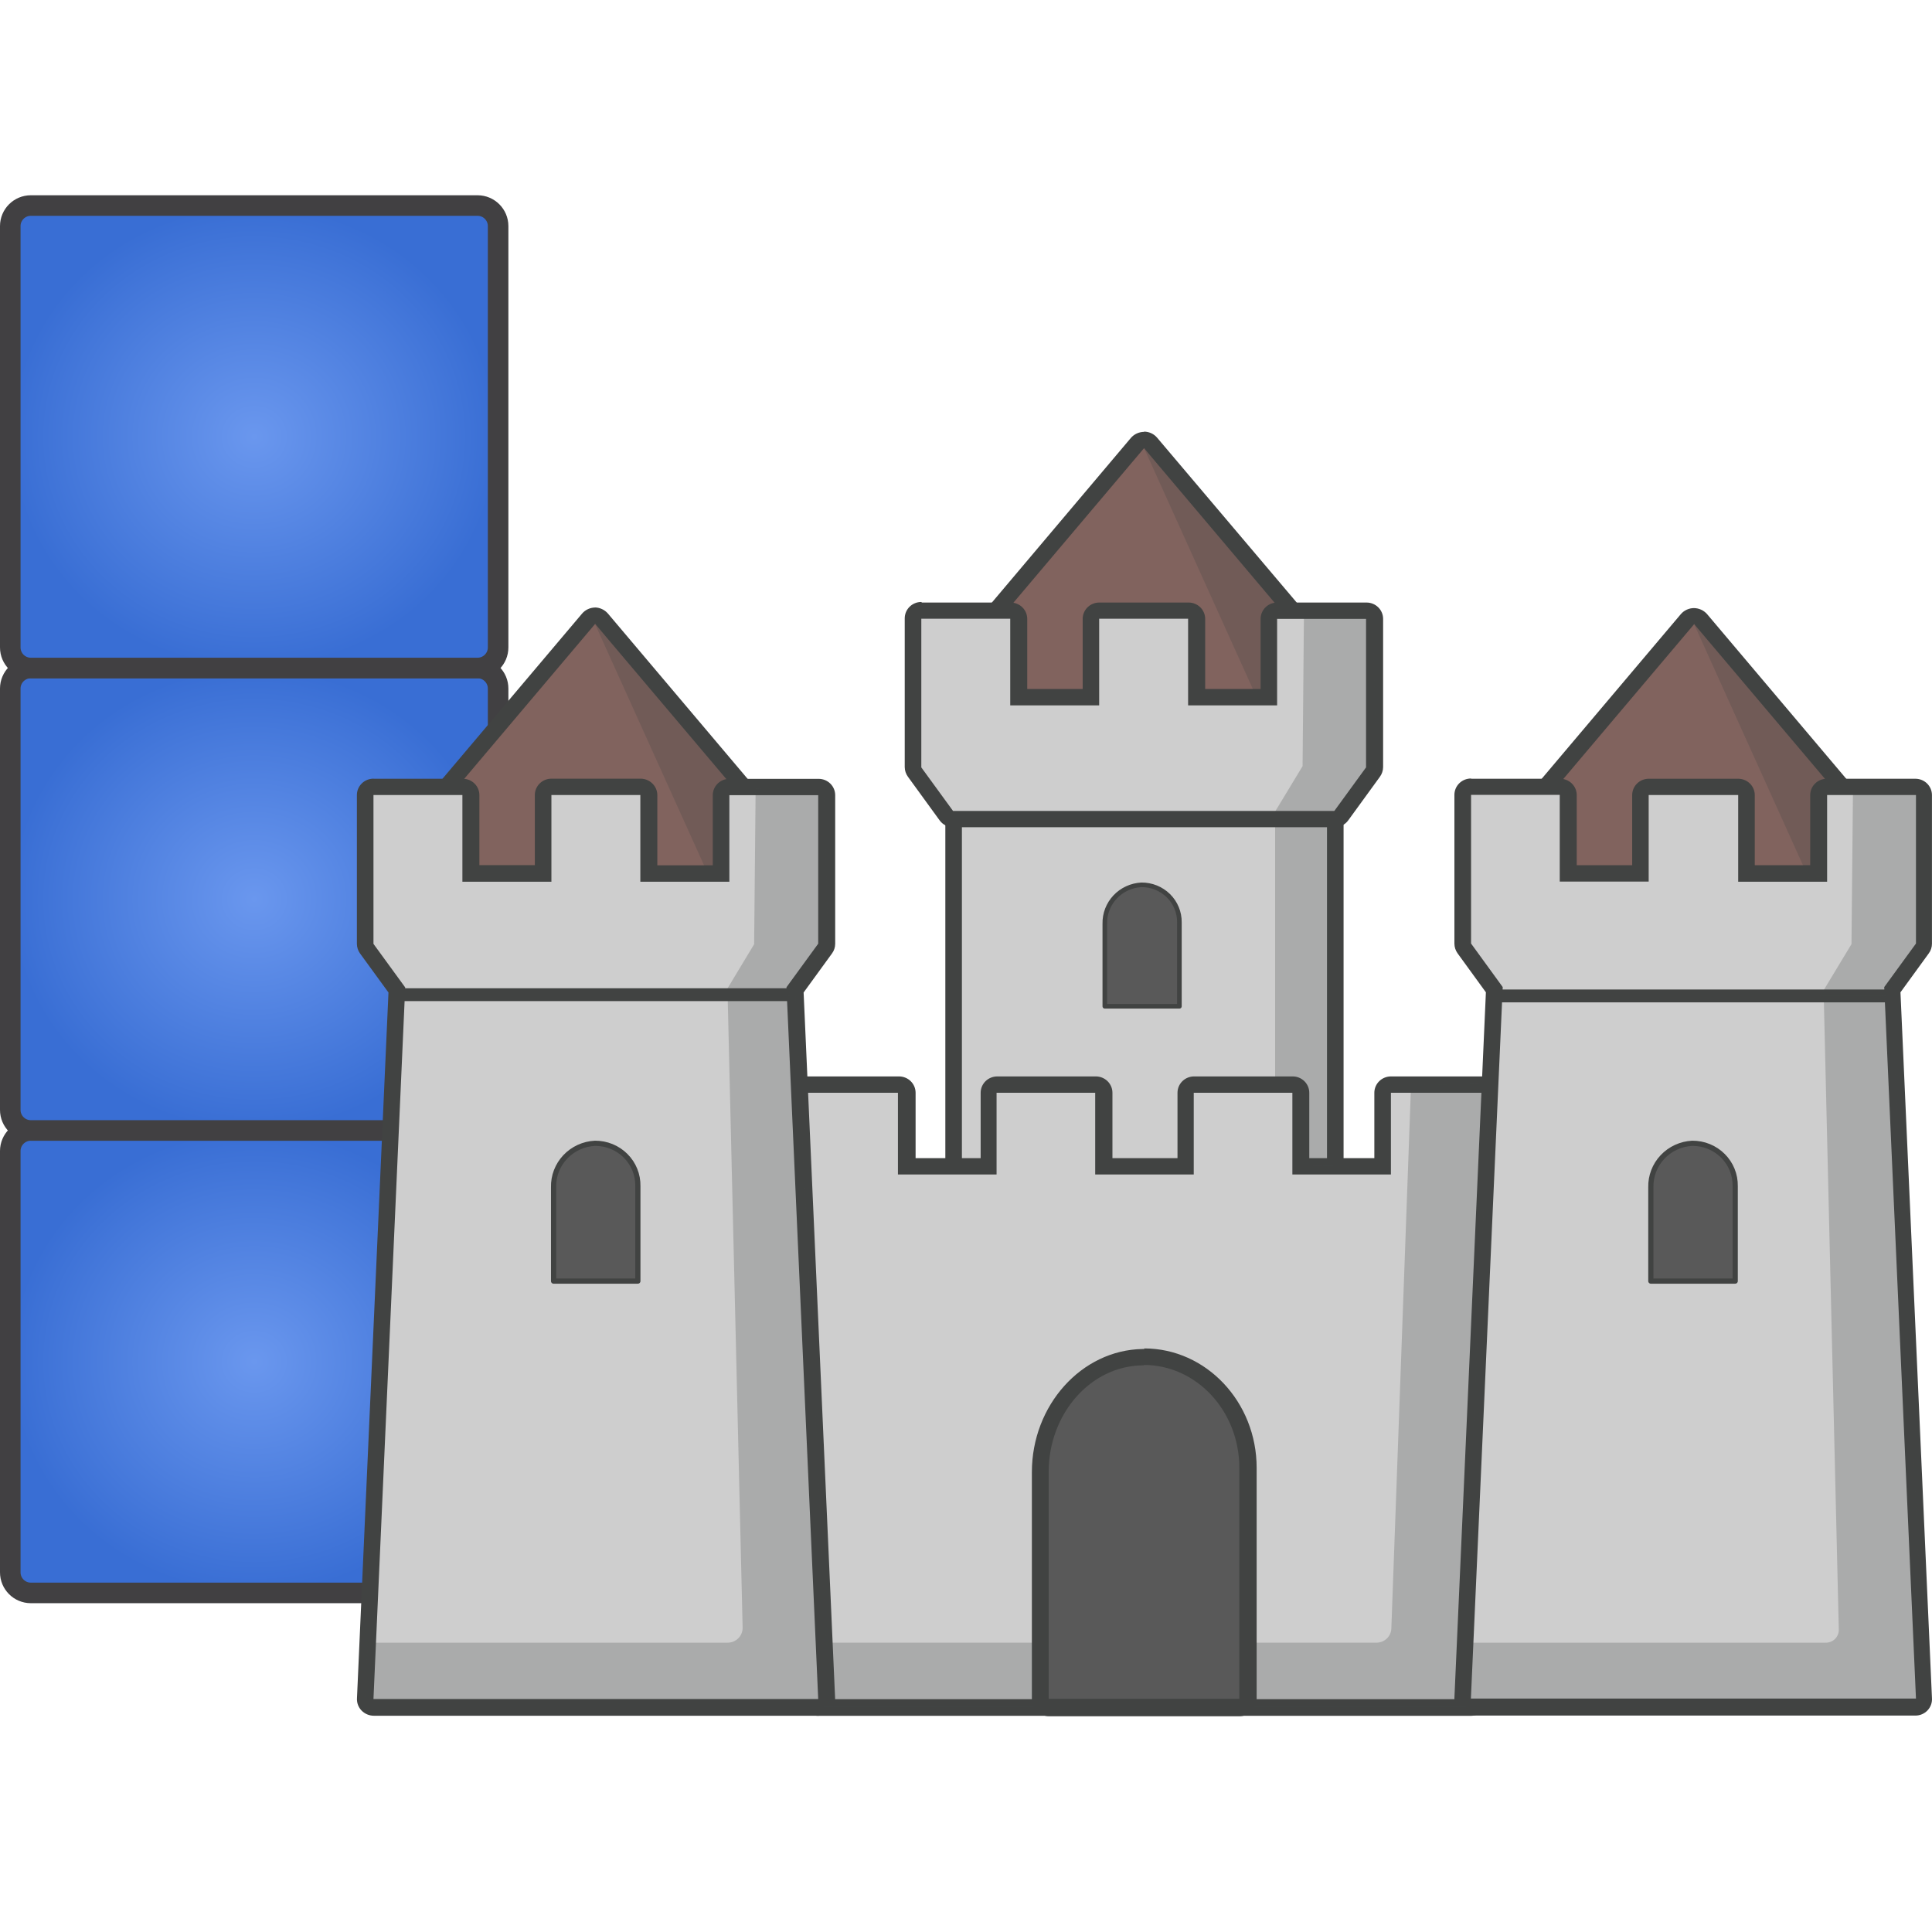 <svg width="752" height="748" viewBox="0 0 752 748" fill="none" xmlns="http://www.w3.org/2000/svg">
<path d="M185.882 440.001L12 440C7.582 440 4 443.582 4 448L4.001 612C4.001 616.418 7.583 620 12.001 620H185.882C190.3 620 193.882 616.418 193.882 612L193.882 448.001C193.882 443.582 190.3 440.001 185.882 440.001Z" fill="url(#paint0_radial)" stroke="#414042" stroke-width="8"/>
<path d="M185.882 260.001L12 260C7.582 260 4 263.582 4 268L4.001 432C4.001 436.418 7.583 440 12.001 440H185.882C190.3 440 193.882 436.418 193.882 432L193.882 268.001C193.882 263.582 190.3 260.001 185.882 260.001Z" fill="url(#paint1_radial)" stroke="#414042" stroke-width="8"/>
<path d="M185.882 80.001L12 80C7.582 80 4 83.582 4 88L4.001 252C4.001 256.418 7.583 260 12.001 260H185.882C190.3 260 193.882 256.418 193.882 252L193.882 88.001C193.882 83.582 190.3 80.001 185.882 80.001Z" fill="url(#paint2_radial)" stroke="#414042" stroke-width="8"/>
<path d="M169.141 340.775C168.303 340.723 167.513 340.371 166.919 339.785C166.325 339.2 165.968 338.421 165.915 337.594L164.625 318.507C164.585 317.625 164.885 316.762 165.463 316.089L229.209 240.693C229.528 240.325 229.924 240.03 230.369 239.827C230.815 239.624 231.299 239.518 231.79 239.516C232.285 239.517 232.775 239.623 233.225 239.826C233.676 240.029 234.077 240.325 234.403 240.693L298.181 316.121C298.514 316.537 298.748 317.022 298.866 317.54C298.983 318.057 298.98 318.594 298.858 319.111L294.245 338.199C294.059 338.913 293.645 339.549 293.064 340.013C292.483 340.477 291.766 340.744 291.019 340.775H169.141Z" fill="#81635E"/>
<path d="M231.665 242.856L295.443 318.284L290.83 337.371H169.145L167.887 318.284L231.665 242.824V242.856ZM231.665 236.461C230.693 236.469 229.735 236.683 228.855 237.089C227.976 237.495 227.195 238.084 226.568 238.816L162.79 314.275C161.716 315.573 161.165 317.215 161.241 318.888L162.532 337.976C162.636 339.609 163.356 341.144 164.55 342.28C165.743 343.417 167.325 344.071 168.984 344.116H290.668C292.16 344.095 293.602 343.587 294.769 342.672C295.937 341.757 296.764 340.486 297.12 339.057L301.734 319.97C301.954 318.976 301.946 317.946 301.712 316.956C301.478 315.965 301.022 315.039 300.379 314.244L236.601 238.784C235.966 238.053 235.179 237.465 234.294 237.059C233.41 236.653 232.447 236.439 231.471 236.43L231.665 236.461Z" fill="#414342"/>
<path d="M382.797 272.47C381.933 272.448 381.108 272.111 380.482 271.523C379.856 270.935 379.474 270.139 379.41 269.288L378.152 250.201C378.114 249.374 378.378 248.562 378.894 247.91L442.704 172.387C443.028 172.017 443.429 171.72 443.88 171.516C444.331 171.312 444.821 171.207 445.317 171.207C445.813 171.207 446.303 171.312 446.754 171.516C447.205 171.72 447.606 172.017 447.93 172.387L511.676 247.847C512.008 248.252 512.243 248.725 512.366 249.231C512.489 249.737 512.496 250.264 512.386 250.773L507.772 269.861C507.582 270.573 507.166 271.206 506.586 271.669C506.006 272.132 505.292 272.401 504.546 272.438L382.797 272.47Z" fill="#81635E"/>
<path d="M445.314 174.458L509.06 249.918L504.447 269.005H382.795L381.504 249.918L445.282 174.458H445.314ZM445.282 168.095C444.303 168.104 443.338 168.322 442.452 168.734C441.567 169.146 440.782 169.742 440.153 170.481L376.536 245.814C375.443 247.114 374.89 248.773 374.988 250.458L376.246 269.546C376.36 271.206 377.111 272.761 378.345 273.895C379.579 275.029 381.204 275.658 382.891 275.654H504.576C506.063 275.635 507.502 275.132 508.669 274.223C509.836 273.314 510.665 272.05 511.028 270.628L515.641 251.54C515.876 250.547 515.875 249.514 515.64 248.521C515.405 247.528 514.942 246.602 514.286 245.814L450.411 170.386C449.791 169.644 449.013 169.045 448.132 168.633C447.251 168.221 446.289 168.005 445.314 168L445.282 168.095Z" fill="#414342"/>
<path d="M596.843 340.775C596.005 340.723 595.215 340.371 594.621 339.785C594.027 339.2 593.67 338.421 593.617 337.594L592.327 318.507C592.295 317.671 592.557 316.851 593.069 316.184L656.879 240.693C657.207 240.328 657.609 240.034 658.059 239.832C658.509 239.629 658.997 239.521 659.492 239.516C659.987 239.517 660.477 239.623 660.927 239.826C661.378 240.029 661.779 240.325 662.105 240.693L725.851 316.121C726.191 316.533 726.429 317.018 726.546 317.537C726.664 318.056 726.658 318.595 726.528 319.111L721.947 338.199C721.761 338.913 721.347 339.549 720.766 340.013C720.185 340.477 719.468 340.744 718.721 340.775H596.843Z" fill="#81635E"/>
<path d="M659.364 242.855L723.142 318.283L718.497 337.593H596.844L595.554 318.506L659.332 243.046L659.364 242.855ZM659.332 236.684C658.36 236.691 657.402 236.905 656.522 237.311C655.642 237.717 654.862 238.306 654.235 239.038L590.457 314.497C589.369 315.787 588.816 317.435 588.908 319.11L590.166 338.198C590.281 339.861 591.03 341.419 592.263 342.558C593.497 343.698 595.122 344.334 596.812 344.338H718.497C719.985 344.324 721.427 343.823 722.595 342.913C723.763 342.003 724.591 340.736 724.949 339.311L729.594 320.224C729.814 319.23 729.807 318.2 729.572 317.21C729.338 316.219 728.883 315.292 728.239 314.497L664.461 239.038C663.826 238.307 663.04 237.719 662.155 237.313C661.27 236.907 660.308 236.692 659.332 236.684V236.684Z" fill="#414342"/>
<g style="mix-blend-mode:darken" opacity="0.25">
<path d="M231.598 242.855L276.149 341.475L281.891 341.379L280.568 331.39L282.084 306.704L289.698 306.481L231.598 242.855Z" fill="#414342"/>
</g>
<path d="M516.488 311.57H374.383C372.584 311.57 371.125 313.009 371.125 314.783V451.61C371.125 453.384 372.584 454.823 374.383 454.823H516.488C518.288 454.823 519.747 453.384 519.747 451.61V314.783C519.747 313.009 518.288 311.57 516.488 311.57Z" fill="#CECECE"/>
<path d="M516.514 314.816V451.61H374.409V314.816H516.514ZM516.514 308.453H374.409C372.698 308.453 371.057 309.123 369.847 310.317C368.637 311.51 367.957 313.128 367.957 314.816V451.61C367.957 453.298 368.637 454.916 369.847 456.109C371.057 457.303 372.698 457.973 374.409 457.973H516.514C518.225 457.973 519.866 457.303 521.076 456.109C522.286 454.916 522.966 453.298 522.966 451.61V314.816C522.966 313.128 522.286 311.51 521.076 310.317C519.866 309.123 518.225 308.453 516.514 308.453Z" fill="#414342"/>
<path d="M318.475 664.501C317.619 664.501 316.799 664.165 316.194 663.569C315.589 662.972 315.249 662.163 315.249 661.319L307.99 425.301C307.975 424.874 308.047 424.448 308.202 424.049C308.357 423.65 308.593 423.286 308.894 422.978C309.197 422.664 309.563 422.415 309.968 422.245C310.373 422.076 310.809 421.99 311.249 421.992H349.606C350.461 421.992 351.282 422.327 351.887 422.924C352.492 423.521 352.832 424.33 352.832 425.174V453.805H384.672V425.174C384.672 424.33 385.012 423.521 385.617 422.924C386.222 422.327 387.043 421.992 387.898 421.992H426.288C427.143 421.992 427.964 422.327 428.569 422.924C429.174 423.521 429.514 424.33 429.514 425.174V453.805H461.354V425.174C461.354 424.33 461.694 423.521 462.299 422.924C462.904 422.327 463.725 421.992 464.58 421.992H502.97C503.825 421.992 504.646 422.327 505.251 422.924C505.856 423.521 506.196 424.33 506.196 425.174V453.805H538.036V425.174C538.036 424.33 538.376 423.521 538.981 422.924C539.586 422.327 540.407 421.992 541.262 421.992H579.781C580.22 421.99 580.656 422.076 581.061 422.245C581.466 422.415 581.832 422.664 582.135 422.978C582.436 423.286 582.672 423.65 582.827 424.049C582.982 424.448 583.054 424.874 583.039 425.301L575.683 661.383C575.683 662.227 575.344 663.036 574.739 663.632C574.134 664.229 573.313 664.564 572.457 664.564L318.475 664.501Z" fill="#CECECE"/>
<path d="M579.781 425.27L572.394 661.352H318.411L311.152 425.333H349.509V457.146H387.899V425.333H426.288V457.146H464.645V425.333H503.035V457.146H541.392V425.333H579.781V425.27ZM579.781 418.971H541.392C539.68 418.971 538.039 419.641 536.829 420.834C535.619 422.028 534.94 423.646 534.94 425.333V450.784H509.616V425.333C509.616 423.646 508.936 422.028 507.726 420.834C506.516 419.641 504.875 418.971 503.164 418.971H464.774C463.063 418.971 461.422 419.641 460.212 420.834C459.002 422.028 458.322 423.646 458.322 425.333V450.784H432.998V425.333C432.998 423.646 432.318 422.028 431.108 420.834C429.898 419.641 428.257 418.971 426.546 418.971H388.157C386.446 418.971 384.805 419.641 383.595 420.834C382.385 422.028 381.705 423.646 381.705 425.333V450.784H356.381V425.333C356.381 423.646 355.701 422.028 354.491 420.834C353.281 419.641 351.64 418.971 349.929 418.971H311.185C310.312 418.966 309.448 419.135 308.644 419.469C307.84 419.802 307.113 420.293 306.507 420.912C305.895 421.528 305.417 422.26 305.1 423.064C304.784 423.867 304.637 424.726 304.668 425.588L312.023 661.479C312.023 663.167 312.703 664.785 313.913 665.978C315.123 667.171 316.764 667.842 318.475 667.842H572.458C574.169 667.842 575.81 667.171 577.02 665.978C578.23 664.785 578.91 663.167 578.91 661.479L586.265 425.747C586.265 425.556 586.265 425.397 586.265 425.206C586.265 423.519 585.585 421.9 584.375 420.707C583.165 419.514 581.524 418.844 579.813 418.844L579.781 418.971Z" fill="#414342"/>
<path d="M145.37 664.564C144.911 664.568 144.458 664.475 144.039 664.291C143.62 664.108 143.245 663.839 142.94 663.502C142.635 663.165 142.406 662.768 142.268 662.336C142.131 661.905 142.089 661.45 142.144 661.001L154.338 385.312L142.66 369.247C142.266 368.686 142.053 368.021 142.047 367.338V343.32V309.439C142.047 308.595 142.387 307.786 142.992 307.19C143.597 306.593 144.417 306.258 145.273 306.258H179.856C180.711 306.258 181.532 306.593 182.137 307.19C182.742 307.786 183.082 308.595 183.082 309.439V339.979H211.18V309.439C211.18 308.595 211.52 307.786 212.125 307.19C212.73 306.593 213.55 306.258 214.406 306.258H249.021C249.453 306.255 249.881 306.339 250.28 306.503C250.679 306.666 251.041 306.908 251.344 307.212C251.643 307.51 251.879 307.862 252.04 308.25C252.2 308.637 252.282 309.052 252.279 309.471V340.011H280.41V309.471C280.41 308.627 280.75 307.818 281.355 307.221C281.96 306.625 282.78 306.29 283.636 306.29H318.477C319.332 306.29 320.153 306.625 320.758 307.221C321.363 307.818 321.703 308.627 321.703 309.471V367.275C321.703 367.963 321.476 368.633 321.057 369.183L309.412 385.312L321.703 661.129C321.738 661.567 321.681 662.009 321.535 662.424C321.389 662.84 321.157 663.222 320.854 663.545C320.551 663.867 320.183 664.125 319.774 664.3C319.365 664.476 318.923 664.566 318.477 664.564H145.37Z" fill="#CECECE"/>
<path d="M145.398 309.441H179.981V343.194H214.628V309.441H249.243V343.194H283.89V309.504H318.473V343.321V367.308L306.118 384.264L318.473 661.289H145.366L157.722 384.328L145.366 367.372V343.321V309.441H145.398ZM145.366 303.078C143.655 303.078 142.014 303.749 140.804 304.942C139.594 306.135 138.914 307.753 138.914 309.441V343.321V367.34C138.92 368.711 139.36 370.045 140.172 371.157L151.205 386.3L138.946 661.035C138.898 661.895 139.028 662.756 139.327 663.565C139.627 664.375 140.09 665.116 140.688 665.743C141.31 666.394 142.06 666.912 142.892 667.268C143.724 667.624 144.621 667.808 145.527 667.811H318.473C319.38 667.808 320.276 667.624 321.108 667.268C321.94 666.912 322.69 666.394 323.312 665.743C323.911 665.116 324.374 664.375 324.673 663.565C324.972 662.756 325.102 661.895 325.054 661.035L312.795 386.3L323.828 371.126C324.648 370.029 325.089 368.702 325.086 367.34V309.504C325.086 307.817 324.407 306.199 323.197 305.005C321.987 303.812 320.345 303.142 318.634 303.142H283.89C282.179 303.142 280.538 303.812 279.328 305.005C278.118 306.199 277.438 307.817 277.438 309.504V336.8H255.856V309.536C255.861 308.684 255.693 307.839 255.36 307.052C255.028 306.265 254.538 305.552 253.921 304.955C253.317 304.356 252.598 303.881 251.806 303.559C251.014 303.237 250.164 303.073 249.308 303.078H214.628C212.917 303.078 211.276 303.749 210.066 304.942C208.856 306.135 208.176 307.753 208.176 309.441V336.736H186.594V309.473C186.594 307.785 185.915 306.167 184.705 304.974C183.495 303.78 181.853 303.11 180.142 303.11H145.592L145.366 303.078Z" fill="#414342"/>
<path d="M572.515 664.5C572.049 664.491 571.59 664.391 571.163 664.205C570.737 664.02 570.352 663.752 570.031 663.418C569.721 663.087 569.486 662.695 569.341 662.267C569.197 661.839 569.146 661.386 569.193 660.937L581.484 385.312L569.773 369.246V368.96C569.478 368.469 569.322 367.909 569.322 367.338V343.351V309.47C569.322 308.627 569.662 307.817 570.267 307.221C570.872 306.624 571.692 306.289 572.548 306.289H607.13C607.986 306.289 608.807 306.624 609.412 307.221C610.017 307.817 610.356 308.627 610.356 309.47V339.979H638.487V309.47C638.487 308.627 638.827 307.817 639.432 307.221C640.037 306.624 640.857 306.289 641.713 306.289H676.554C676.986 306.287 677.414 306.37 677.813 306.534C678.212 306.698 678.574 306.939 678.876 307.243C679.175 307.541 679.412 307.893 679.573 308.281C679.733 308.669 679.814 309.084 679.812 309.502V340.011H707.91V309.502C707.91 308.659 708.25 307.849 708.855 307.253C709.46 306.656 710.281 306.321 711.136 306.321H745.719C746.151 306.318 746.58 306.402 746.979 306.566C747.378 306.73 747.739 306.971 748.042 307.275C748.341 307.573 748.577 307.925 748.738 308.313C748.898 308.7 748.98 309.115 748.977 309.534V367.338C748.973 367.904 748.829 368.461 748.558 368.96L748.364 369.246L736.525 385.312L748.848 661.16C748.884 661.599 748.827 662.04 748.681 662.456C748.535 662.871 748.303 663.253 748 663.576C747.697 663.899 747.329 664.156 746.92 664.331C746.51 664.507 746.068 664.597 745.622 664.595L572.515 664.5Z" fill="#CECECE"/>
<path d="M572.555 309.374H607.106V343.127H641.721V309.438H676.562V343.191H711.176V309.438H745.759V367.242L733.404 384.198L745.759 661.127H572.523L584.911 384.198L572.588 367.242V343.255V309.374H572.555ZM572.555 303.012C570.844 303.012 569.203 303.682 567.993 304.875C566.783 306.068 566.103 307.687 566.103 309.374V343.255V367.273C566.11 368.644 566.55 369.979 567.362 371.091L578.362 386.234L566.103 660.968C566.046 661.838 566.17 662.71 566.469 663.53C566.767 664.351 567.233 665.102 567.838 665.737C568.443 666.372 569.174 666.878 569.986 667.224C570.797 667.569 571.672 667.746 572.555 667.744H745.533C746.417 667.746 747.292 667.569 748.103 667.224C748.915 666.878 749.646 666.372 750.251 665.737C750.855 665.102 751.322 664.351 751.62 663.53C751.919 662.71 752.043 661.838 751.985 660.968L739.727 386.234L750.759 371.059C751.568 369.959 751.997 368.632 751.985 367.273V343.287V309.788V309.47C751.985 307.782 751.306 306.164 750.096 304.971C748.886 303.777 747.245 303.107 745.533 303.107H711.047C709.336 303.107 707.695 303.777 706.485 304.971C705.275 306.164 704.595 307.782 704.595 309.47V336.765H683.014V309.47C683.014 307.782 682.334 306.164 681.124 304.971C679.914 303.777 678.273 303.107 676.562 303.107H641.753C640.042 303.107 638.401 303.777 637.191 304.971C635.981 306.164 635.301 307.782 635.301 309.47V336.765H613.719V309.47C613.719 307.782 613.039 306.164 611.829 304.971C610.619 303.777 608.978 303.107 607.267 303.107H572.684L572.555 303.012Z" fill="#414342"/>
<path d="M310.92 387.156H155.879" stroke="#414342" stroke-width="5" stroke-miterlimit="10"/>
<path d="M582.777 387.637H733.948" stroke="#414342" stroke-width="5" stroke-miterlimit="10"/>
<path d="M231.6 444.996C227.179 445.211 223.017 447.121 220.004 450.318C216.991 453.516 215.363 457.748 215.47 462.112V498.633H248.278V461.666C248.321 459.484 247.921 457.316 247.101 455.289C246.281 453.262 245.058 451.417 243.503 449.863C241.949 448.31 240.095 447.079 238.05 446.243C236.006 445.407 233.813 444.983 231.6 444.996Z" fill="#595959" stroke="#414342" stroke-width="2.02" stroke-linejoin="round"/>
<path d="M658.693 444.996C654.274 445.219 650.118 447.131 647.106 450.327C644.094 453.522 642.465 457.75 642.563 462.112V498.633H675.403V461.666C675.442 459.483 675.038 457.314 674.214 455.286C673.39 453.259 672.164 451.415 670.607 449.862C669.05 448.308 667.194 447.078 665.148 446.242C663.102 445.407 660.907 444.983 658.693 444.996V444.996Z" fill="#595959" stroke="#414342" stroke-width="2.02" stroke-linejoin="round"/>
<path d="M444.29 344.399C440.382 344.597 436.707 346.289 434.044 349.117C431.382 351.944 429.942 355.684 430.031 359.542V391.673H459.065V359.001C459.087 357.08 458.72 355.174 457.985 353.395C457.251 351.616 456.164 350 454.788 348.64C453.412 347.28 451.775 346.205 449.972 345.476C448.17 344.748 446.238 344.382 444.29 344.399V344.399Z" fill="#595959" stroke="#414342" stroke-width="1.79" stroke-linejoin="round"/>
<g style="mix-blend-mode:darken" opacity="0.25">
<path d="M143.141 639.371L141.883 663.771H322.764L309.667 387.7L283.214 387.191L289.053 633.454C289.074 634.223 288.939 634.989 288.655 635.706C288.372 636.423 287.945 637.077 287.401 637.628C286.856 638.18 286.205 638.618 285.486 638.918C284.767 639.217 283.994 639.371 283.214 639.371H143.141Z" fill="#414342"/>
</g>
<g style="mix-blend-mode:darken" opacity="0.25">
<path d="M569.778 639.371L568.52 663.771H749.401L736.304 387.7L709.85 387.191L715.722 634.281C715.739 634.943 715.622 635.602 715.376 636.219C715.131 636.836 714.763 637.398 714.294 637.872C713.825 638.347 713.265 638.724 712.645 638.981C712.026 639.239 711.361 639.371 710.689 639.371H569.778Z" fill="#414342"/>
</g>
<g style="mix-blend-mode:darken" opacity="0.25">
<path d="M519.519 453.675L506.131 453.739L505.776 421.417H496.324V318.98H519.616L519.519 453.675Z" fill="#414342"/>
</g>
<g style="mix-blend-mode:darken" opacity="0.25">
<path d="M549.228 422.213L541.55 633.959C541.476 635.413 540.839 636.785 539.771 637.791C538.703 638.796 537.285 639.36 535.808 639.367H320.473V664.244H570.907V639.367H569.649L579.778 421.863L549.228 422.213Z" fill="#414342"/>
</g>
<path d="M404.77 664.568V661.387V572.947C404.77 548.642 422.642 528.601 444.611 528.219H445.256C467.58 528.219 485.774 547.625 485.774 571.484V664.6H482.387L404.77 664.568Z" fill="#595959"/>
<path d="M445.159 531.266C465.741 531.266 482.387 549.208 482.387 571.318V661.221H408.189V572.782C408.189 550.513 424.319 531.616 444.837 531.425H445.417L445.159 531.266ZM445.417 525.063H444.708C420.964 525.476 401.641 546.95 401.641 573.004V661.444C401.641 663.182 402.341 664.849 403.587 666.078C404.833 667.307 406.524 667.997 408.286 667.997H482.484C484.247 667.997 485.937 667.307 487.183 666.078C488.429 664.849 489.13 663.182 489.13 661.444V571.318C489.13 545.677 469.483 524.84 445.353 524.84L445.417 525.063Z" fill="#414342"/>
<g style="mix-blend-mode:darken" opacity="0.25">
<path d="M507.123 248.676L534.222 246.258L535.835 299.958L519.608 318.982H494.703L506.93 298.749L507.123 248.676Z" fill="#414342"/>
</g>
<g style="mix-blend-mode:darken" opacity="0.25">
<path d="M294.115 307.053L320.665 306.512L322.439 368.706L306.212 387.73H281.34L293.534 367.528L294.115 307.053Z" fill="#414342"/>
</g>
<path d="M370.899 318.887C370.382 318.89 369.871 318.77 369.411 318.537C368.951 318.305 368.554 317.966 368.254 317.551L355.898 300.595C355.504 300.033 355.291 299.368 355.285 298.686V274.667V240.787C355.285 239.943 355.625 239.134 356.23 238.537C356.835 237.941 357.656 237.605 358.511 237.605H393.062C393.917 237.605 394.738 237.941 395.343 238.537C395.948 239.134 396.288 239.943 396.288 240.787V271.295H424.386V240.882C424.386 240.038 424.726 239.229 425.331 238.633C425.936 238.036 426.756 237.701 427.612 237.701H462.227C463.083 237.701 463.903 238.036 464.508 238.633C465.113 239.229 465.453 240.038 465.453 240.882V271.391H493.584V240.882C493.584 240.038 493.923 239.229 494.528 238.633C495.133 238.036 495.954 237.701 496.81 237.701H531.425C531.849 237.698 532.27 237.779 532.663 237.937C533.056 238.095 533.413 238.329 533.715 238.623C534.024 238.922 534.269 239.278 534.435 239.672C534.601 240.065 534.685 240.488 534.683 240.914V298.718C534.683 299.289 534.527 299.849 534.231 300.34L534.038 300.626L521.714 317.583C521.411 318.003 521.009 318.344 520.543 318.576C520.076 318.809 519.559 318.927 519.037 318.919L370.899 318.887Z" fill="#CECECE"/>
<path d="M358.637 240.822H393.219V274.544H427.834V240.822H462.449V274.544H497.096V240.886H531.711V274.671V298.69L519.356 315.646H370.96L358.604 298.69V274.671V240.822H358.637ZM358.604 234.301C356.893 234.301 355.252 234.971 354.042 236.164C352.832 237.358 352.152 238.976 352.152 240.663V274.544V298.562C352.163 299.923 352.603 301.246 353.41 302.348L365.734 319.304C366.337 320.14 367.136 320.819 368.063 321.284C368.99 321.75 370.017 321.987 371.057 321.977H519.452C520.492 321.987 521.519 321.75 522.446 321.284C523.373 320.819 524.172 320.14 524.775 319.304L537.099 302.348C537.906 301.246 538.346 299.923 538.357 298.562V240.886C538.357 239.199 537.677 237.58 536.467 236.387C535.257 235.194 533.616 234.523 531.905 234.523H497.129C495.417 234.523 493.776 235.194 492.566 236.387C491.356 237.58 490.677 239.199 490.677 240.886V268.181H469.095V240.886C469.095 239.199 468.415 237.58 467.205 236.387C465.995 235.194 464.354 234.523 462.643 234.523H427.866C426.155 234.523 424.514 235.194 423.304 236.387C422.094 237.58 421.414 239.199 421.414 240.886V268.181H399.833V240.886C399.833 239.199 399.153 237.58 397.943 236.387C396.733 235.194 395.092 234.523 393.381 234.523H358.83L358.604 234.301Z" fill="#414342"/>
<g style="mix-blend-mode:darken" opacity="0.25">
<path d="M721.244 306.986L747.794 306.445L749.6 368.639L733.373 387.663H708.469L720.663 367.462L721.244 306.986Z" fill="#414342"/>
</g>
<g style="mix-blend-mode:darken" opacity="0.25">
<path d="M507.552 237.736L534.134 237.195L535.909 299.421L519.682 318.413H494.777L507.004 298.212L507.552 237.736Z" fill="#414342"/>
</g>
<g style="mix-blend-mode:darken" opacity="0.25">
<path d="M445.293 174.395L489.844 273.046L495.586 272.918L494.296 262.929L495.812 238.243L503.425 238.052L445.293 174.395Z" fill="#414342"/>
</g>
<g style="mix-blend-mode:darken" opacity="0.25">
<path d="M659.336 242.789L703.887 341.44L709.629 341.313L708.307 331.324L709.823 306.637L717.436 306.446L659.336 242.789Z" fill="#414342"/>
</g>
<defs>
<radialGradient id="paint0_radial" cx="0" cy="0" r="1" gradientUnits="userSpaceOnUse" gradientTransform="translate(98.943 530.001) rotate(90) scale(90 94.941)">
<stop stop-color="#6A97EE"/>
<stop offset="1" stop-color="#396ED4"/>
</radialGradient>
<radialGradient id="paint1_radial" cx="0" cy="0" r="1" gradientUnits="userSpaceOnUse" gradientTransform="translate(98.943 350.001) rotate(90) scale(90 94.941)">
<stop stop-color="#6A97EE"/>
<stop offset="1" stop-color="#396ED4"/>
</radialGradient>
<radialGradient id="paint2_radial" cx="0" cy="0" r="1" gradientUnits="userSpaceOnUse" gradientTransform="translate(98.943 170.001) rotate(90) scale(90 94.941)">
<stop stop-color="#6A97EE"/>
<stop offset="1" stop-color="#396ED4"/>
</radialGradient>
</defs>
</svg>
